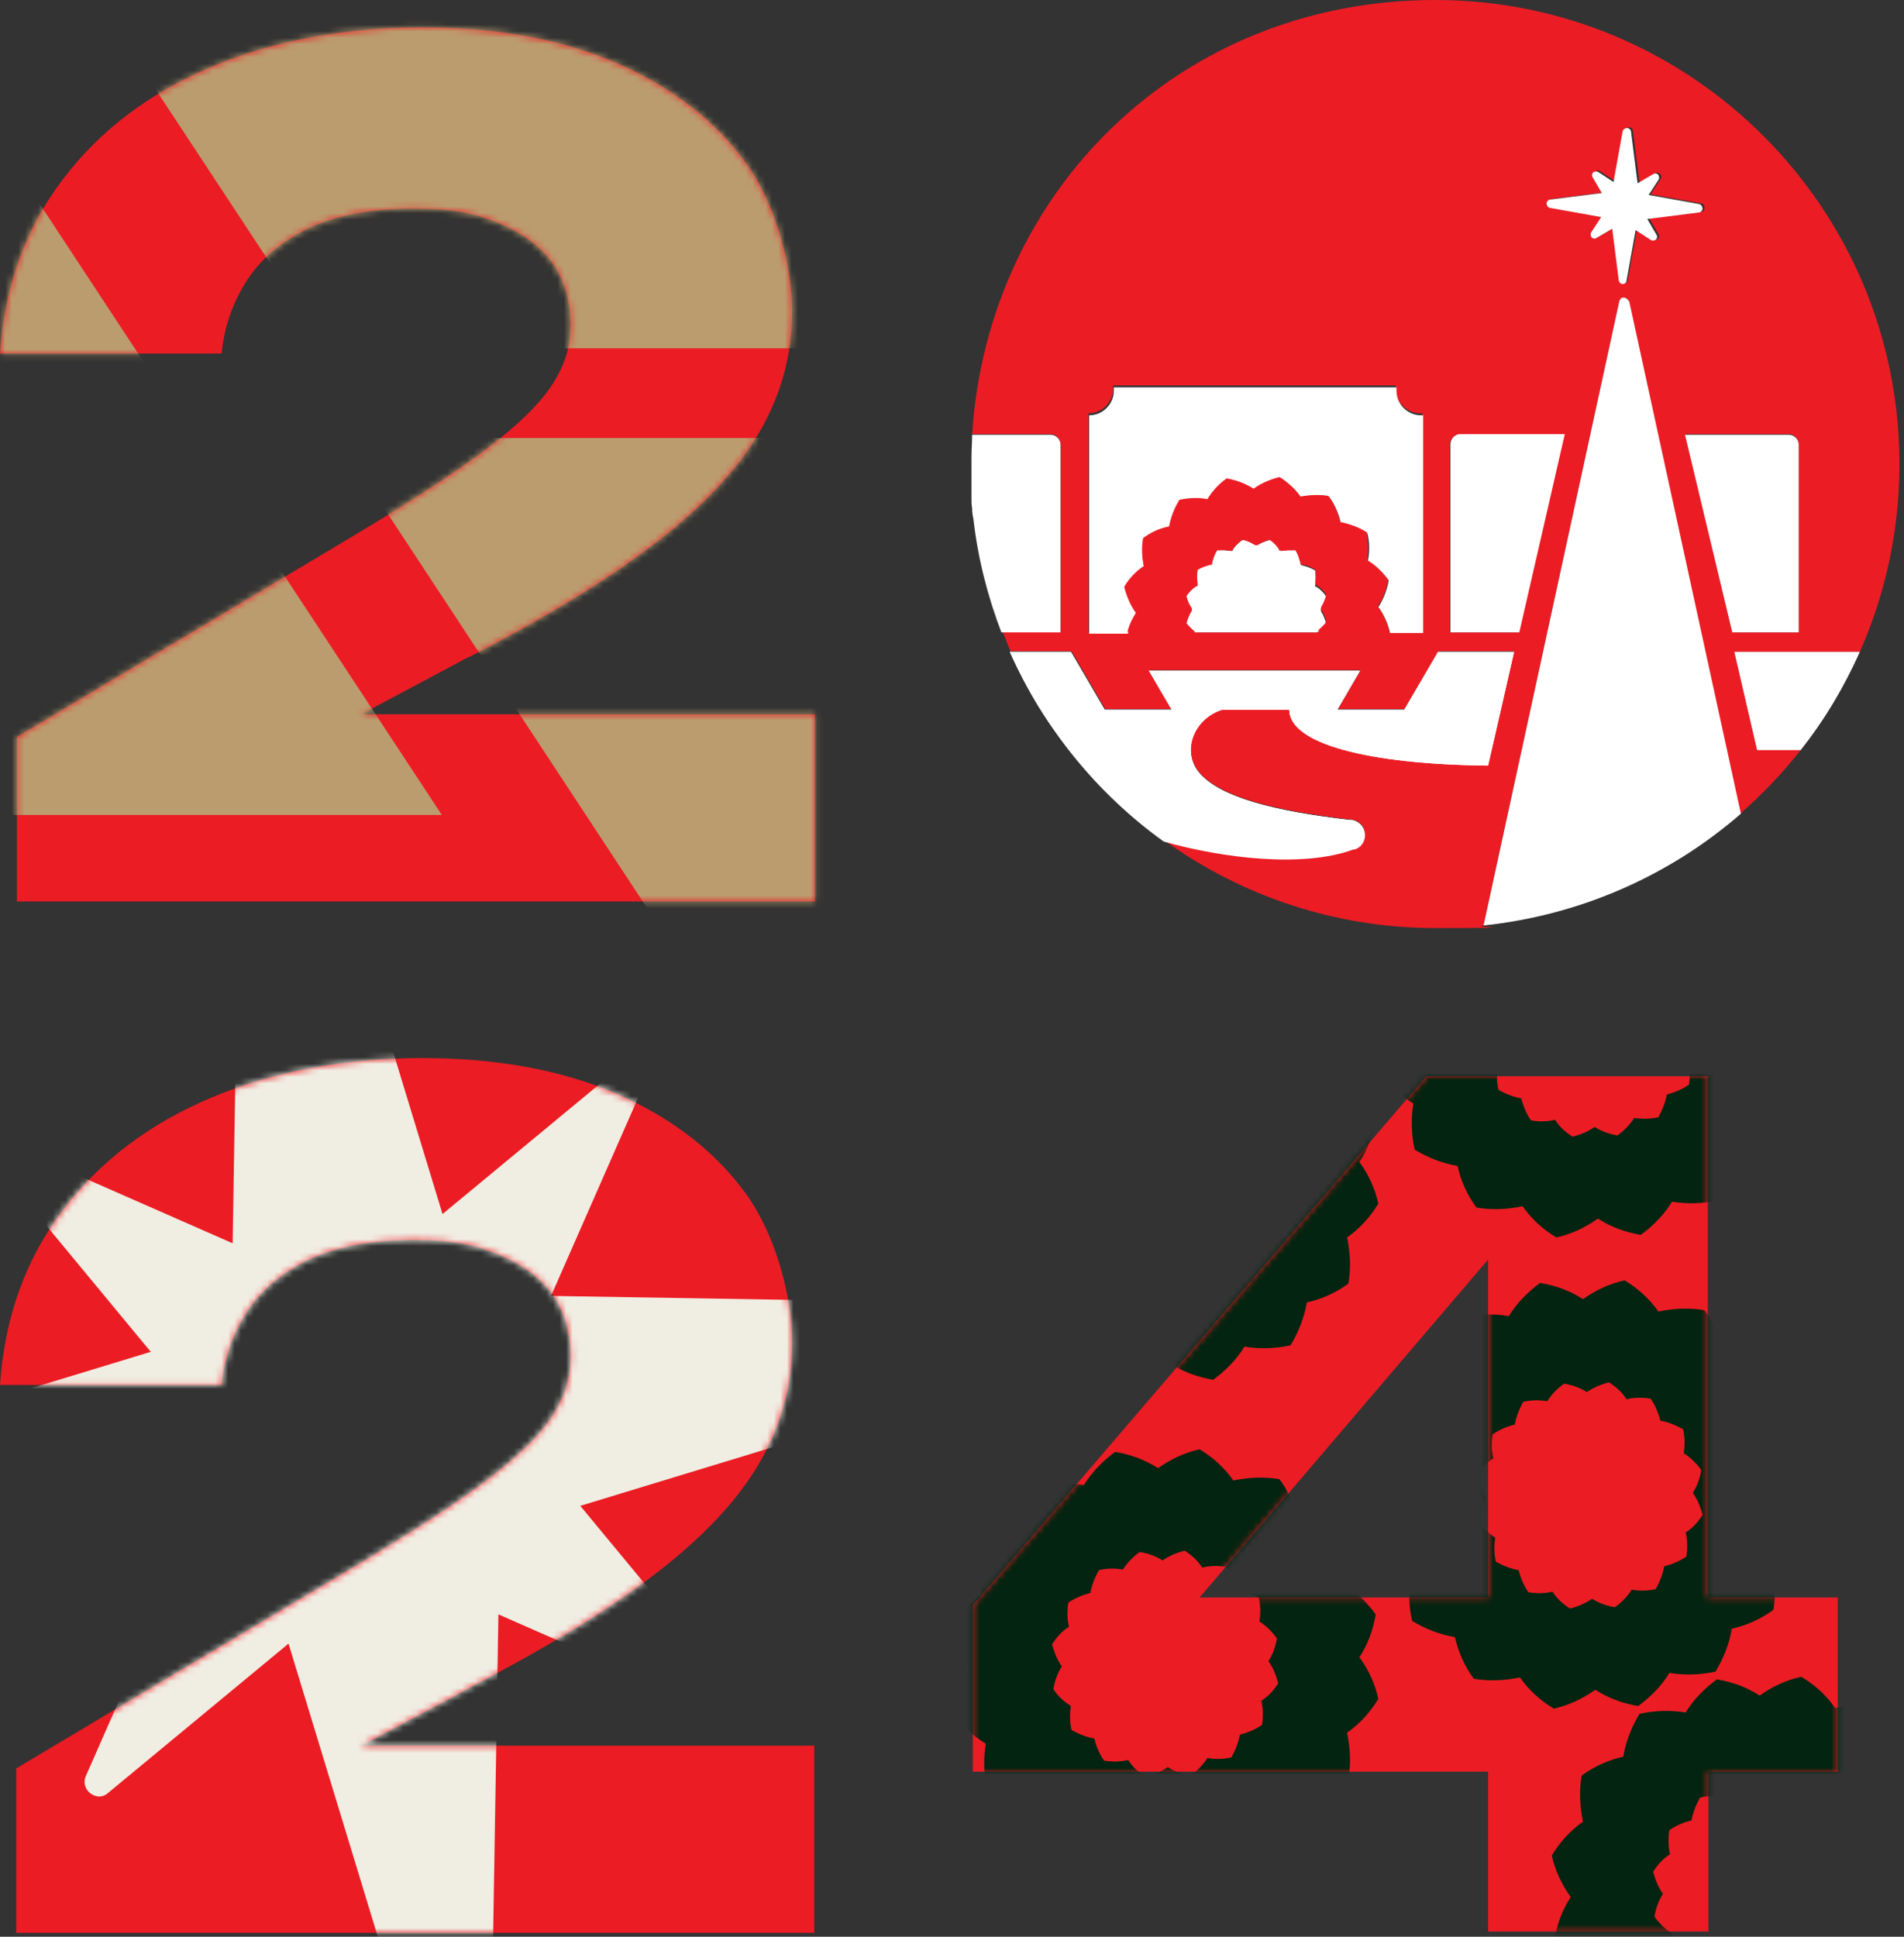 <?xml version="1.0" encoding="UTF-8"?>
<svg id="Layer_1" xmlns="http://www.w3.org/2000/svg" xmlns:xlink="http://www.w3.org/1999/xlink" version="1.1" viewBox="0 0 293 298">
  <rect x="0" y="0" width="293" height="298" fill="#333333" stroke="none"/>
  <!-- Generator: Adobe Illustrator 29.0.1, SVG Export Plug-In . SVG Version: 2.1.0 Build 192)  -->
  <defs>
    <style>
      .st0 {
        mask: url(#mask);
      }

      .st1 {
        fill: #055a3b;
      }

      .st2 {
        mask: url(#mask-2);
      }

      .st3 {
        mask: url(#mask-1);
      }

      .st4 {
        fill: #ed1c24;
      }

      .st5 {
        fill: #fff;
      }

      .st6 {
        fill: #022410;
      }

      .st7 {
        fill: #f0ede2;
      }

      .st8 {
        fill: #bb9c6e;
      }

      .st9 {
        fill: #ec1c24;
      }
    </style>
    <mask id="mask" x="-156.7" y="-60.7" width="394.6" height="242.3" maskUnits="userSpaceOnUse">
      <g id="mask0_6022_1849">
        <path class="st5" d="M72.2,101.1c11.8-6.1,21.3-11.9,28.6-17.5,7.3-5.6,12.6-11.2,16-17,3.4-5.8,5.1-12,5.1-18.7s-2.4-16.3-7.1-22.8c-4.7-6.5-11.4-11.7-19.9-15.4-8.5-3.7-18.6-5.5-30-5.5s-22.8,2-32.4,6.1c-9.5,4-17.2,9.8-22.9,17.4C3.9,35.2.7,44.1,0,54.4h34.1c.4-4.1,1.7-7.8,3.8-11.1,2.1-3.3,5.2-6,9.4-8.1,4.2-2,9.6-3.1,16.2-3.1s9.8.8,13.4,2.3c3.6,1.5,6.4,3.6,8.2,6.2,1.8,2.6,2.7,5.8,2.7,9.4s-1,6.4-2.9,9.3c-1.9,2.9-5.2,6.1-9.8,9.6-4.6,3.5-11,7.7-19.3,12.7L2.6,113.4v25.3h122.8v-28.8H55.6l16.5-8.8h0Z"/>
      </g>
    </mask>
    <mask id="mask-1" x="-65.4" y="98.2" width="243.2" height="243.2" maskUnits="userSpaceOnUse">
      <g id="mask1_6022_1849">
        <path class="st5" d="M72.2,259.7c11.8-6.1,21.3-11.9,28.6-17.5,7.3-5.6,12.6-11.2,16-17,3.4-5.8,5.1-12,5.1-18.7s-2.4-16.3-7.1-22.8c-4.7-6.5-11.4-11.7-19.9-15.4-8.5-3.7-18.6-5.5-30-5.5s-22.8,2-32.4,6.1c-9.5,4-17.2,9.8-22.9,17.4-5.7,7.5-8.9,16.5-9.6,26.8h34.1c.4-4.1,1.7-7.8,3.8-11.1,2.1-3.3,5.2-6,9.4-8.1,4.2-2,9.6-3.1,16.2-3.1s9.8.8,13.4,2.3c3.6,1.5,6.4,3.6,8.2,6.2,1.8,2.6,2.7,5.8,2.7,9.4s-1,6.4-2.9,9.3c-1.9,2.9-5.2,6.1-9.8,9.6-4.6,3.5-11,7.7-19.3,12.7l-53.3,31.8v25.3h122.8v-28.8H55.6l16.5-8.8h0Z"/>
      </g>
    </mask>
    <mask id="mask-2" x="146.3" y="124.6" width="158.4" height="199.3" maskUnits="userSpaceOnUse">
      <g id="mask2_6022_1849">
        <path class="st5" d="M282.7,245.8h-19.9v-80.2h-43.3l-69.8,81.4v25.6h79.3v24.6h33.9v-24.6h19.9v-26.8ZM184.6,245.8l44.4-52v52h-44.4Z"/>
      </g>
    </mask>
  </defs>
  <path class="st9" d="M72.2,101.1c11.8-6.1,21.3-11.9,28.6-17.5,7.3-5.6,12.6-11.2,16-17,3.4-5.8,5.1-12,5.1-18.7s-2.4-16.3-7.1-22.8c-4.7-6.5-11.4-11.7-19.9-15.4-8.5-3.7-18.6-5.5-30-5.5s-22.8,2-32.4,6.1c-9.5,4-17.2,9.8-22.9,17.4C3.9,35.2.7,44.1,0,54.4h34.1c.4-4.1,1.7-7.8,3.8-11.1,2.1-3.3,5.2-6,9.4-8.1,4.2-2,9.6-3.1,16.2-3.1s9.8.8,13.4,2.3c3.6,1.5,6.4,3.6,8.2,6.2,1.8,2.6,2.7,5.8,2.7,9.4s-1,6.4-2.9,9.3c-1.9,2.9-5.2,6.1-9.8,9.6-4.6,3.5-11,7.7-19.3,12.7L2.6,113.4v25.3h122.8v-28.8H55.6l16.5-8.8h0Z"/>
  <g class="st0">
    <g>
      <path class="st8" d="M-25.1-60.7h110.7l75.2,114.3H50.2L-25.1-60.7Z"/>
      <path class="st8" d="M52,67.4h110.7l75.2,114.3h-110.7L52,67.4Z"/>
      <path class="st8" d="M-156.7-12.7H-22.9L68,125.4H-65.7L-156.7-12.7Z"/>
    </g>
  </g>
  <path class="st9" d="M72.2,259.7c11.8-6.1,21.3-11.9,28.6-17.5,7.3-5.6,12.6-11.2,16-17,3.4-5.8,5.1-12,5.1-18.7s-2.4-16.3-7.1-22.8c-4.7-6.5-11.4-11.7-19.9-15.4-8.5-3.7-18.6-5.5-30-5.5s-22.8,2-32.4,6.1c-9.5,4-17.2,9.8-22.9,17.4-5.7,7.5-8.9,16.5-9.6,26.8h34.1c.4-4.1,1.7-7.8,3.8-11.1,2.1-3.3,5.2-6,9.4-8.1,4.2-2,9.6-3.1,16.2-3.1s9.8.8,13.4,2.3c3.6,1.5,6.4,3.6,8.2,6.2,1.8,2.6,2.7,5.8,2.7,9.4s-1,6.4-2.9,9.3c-1.9,2.9-5.2,6.1-9.8,9.6-4.6,3.5-11,7.7-19.3,12.7l-53.3,31.8v25.3h122.8v-28.8H55.6l16.5-8.8h0Z"/>
  <g class="st3">
    <path class="st7" d="M75.2,339.3l1.5-90.9,33,14.5c2.1.9,4.1-1.7,2.6-3.4l-23-27.8,87-26.5c2.4-.7,1.9-4.3-.6-4.3l-90.9-1.5,14.5-33c.9-2.1-1.7-4.1-3.4-2.6l-27.8,23-26.5-87c-.7-2.4-4.3-1.9-4.3.6l-1.5,90.9-33-14.5c-2.1-.9-4.1,1.7-2.6,3.4l23,27.8-87,26.5c-2.4.7-1.9,4.3.6,4.3l90.9,1.5-14.5,33c-.9,2.1,1.7,4.1,3.4,2.6l27.8-23,26.5,87c.7,2.4,4.3,1.9,4.3-.6h0Z"/>
  </g>
  <path class="st9" d="M282.7,245.8h-19.9v-80.2h-43.3l-69.8,81.4v25.6h79.3v24.6h33.9v-24.6h19.9v-26.8ZM184.6,245.8l44.4-52v52h-44.4Z"/>
  <g class="st2">
    <g>
      <path class="st6" d="M239.5,190.4c2.3-.5,4.4-1.5,6.4-2.9,2,1.3,4.2,2.1,6.6,2.5,1.9-1.4,3.6-3.1,4.8-5.1,2.4.4,4.8.3,7.1-.2,1.2-2,2.1-4.2,2.5-6.6,2.3-.5,4.5-1.5,6.4-2.9.4-2.3.3-4.7-.2-7.1,2-1.4,3.6-3.2,4.8-5.2-.5-2.3-1.5-4.4-2.9-6.4,1.3-2,2.1-4.2,2.5-6.6-1.4-1.9-3.1-3.6-5.1-4.8.4-2.4.3-4.8-.2-7.1-2-1.2-4.2-2.1-6.6-2.5-.5-2.3-1.5-4.5-2.9-6.4-2.3-.4-4.7-.3-7.1.2-1.4-2-3.2-3.6-5.2-4.8-2.3.5-4.5,1.5-6.4,2.9-2-1.3-4.2-2.1-6.6-2.5-1.9,1.4-3.6,3.1-4.8,5.1-2.4-.4-4.8-.3-7.1.2-1.2,2-2.1,4.2-2.5,6.6-2.3.5-4.5,1.5-6.4,2.9-.4,2.3-.3,4.7.2,7.1-2,1.4-3.6,3.2-4.8,5.2.5,2.3,1.5,4.5,2.9,6.4-1.3,2-2.1,4.2-2.5,6.6,1.4,1.9,3.1,3.6,5.1,4.8-.4,2.4-.3,4.8.2,7.1,2,1.2,4.2,2.1,6.6,2.5.5,2.3,1.5,4.5,2.9,6.4,2.3.4,4.7.3,7.1-.2,1.4,2,3.2,3.6,5.2,4.8ZM239.3,172.3c-1.2.3-2.5.3-3.7.1-.7-1-1.2-2.2-1.5-3.4-1.2-.2-2.4-.7-3.5-1.3-.3-1.2-.3-2.5-.1-3.7-1.1-.7-2-1.6-2.7-2.6.2-1.2.6-2.4,1.3-3.5-.7-1-1.2-2.2-1.5-3.4.7-1.1,1.5-2,2.6-2.7-.3-1.2-.3-2.5-.1-3.7,1-.7,2.2-1.2,3.4-1.5.2-1.2.7-2.4,1.3-3.5,1.2-.3,2.5-.3,3.7-.1.7-1.1,1.6-2,2.6-2.7,1.2.2,2.4.6,3.5,1.3,1-.7,2.2-1.2,3.4-1.5,1.1.7,2,1.5,2.7,2.6,1.2-.3,2.5-.3,3.7-.1.7,1,1.2,2.2,1.5,3.4,1.2.2,2.4.7,3.5,1.3.3,1.2.3,2.5.1,3.7,1.1.7,2,1.6,2.7,2.6-.2,1.2-.6,2.4-1.3,3.5.7,1,1.2,2.2,1.5,3.4-.7,1.1-1.5,2-2.6,2.7.3,1.2.3,2.5.1,3.7-1,.7-2.2,1.2-3.4,1.5-.2,1.2-.7,2.4-1.3,3.5-1.2.3-2.5.3-3.7.1-.7,1.1-1.6,2-2.6,2.7-1.2-.2-2.4-.6-3.5-1.3-1,.7-2.2,1.2-3.4,1.5-1.1-.7-2-1.5-2.7-2.6Z"/>
      <path class="st6" d="M173.7,212.7c2.3-.5,4.5-1.5,6.4-2.9,2,1.3,4.2,2.1,6.6,2.5,1.9-1.4,3.6-3.1,4.8-5.1,2.4.4,4.8.3,7.1-.2,1.2-2,2.1-4.2,2.5-6.6,2.3-.5,4.5-1.5,6.4-2.9.4-2.3.3-4.7-.2-7.1,2-1.4,3.6-3.2,4.8-5.2-.5-2.3-1.5-4.5-2.9-6.4,1.3-2,2.1-4.2,2.5-6.6-1.4-1.9-3.1-3.6-5.1-4.8.4-2.4.3-4.8-.2-7.1-2-1.2-4.2-2.1-6.6-2.5-.5-2.3-1.5-4.5-2.9-6.4-2.3-.4-4.7-.3-7.1.2-1.4-2-3.2-3.6-5.2-4.8-2.3.5-4.4,1.5-6.4,2.9-2-1.3-4.2-2.1-6.6-2.5-1.9,1.4-3.6,3.1-4.8,5.1-2.4-.4-4.8-.3-7.1.2-1.2,2-2.1,4.2-2.5,6.6-2.3.5-4.5,1.5-6.4,2.9-.4,2.3-.3,4.7.2,7.1-2,1.4-3.6,3.2-4.8,5.2.5,2.3,1.5,4.4,2.9,6.4-1.3,2-2.1,4.2-2.5,6.6,1.4,1.9,3.1,3.6,5.1,4.8-.4,2.4-.3,4.8.2,7.1,2,1.2,4.2,2.1,6.6,2.5.5,2.3,1.5,4.5,2.9,6.4,2.3.4,4.7.3,7.1-.2,1.4,2,3.2,3.6,5.2,4.8ZM173.6,194.6c-1.2.3-2.5.3-3.7.1-.7-1-1.2-2.2-1.5-3.4-1.2-.2-2.4-.7-3.5-1.3-.3-1.2-.3-2.5-.1-3.7-1.1-.7-2-1.6-2.7-2.6.2-1.2.6-2.4,1.3-3.5-.7-1-1.2-2.2-1.5-3.4.7-1.1,1.5-2,2.6-2.7-.3-1.2-.3-2.5-.1-3.7,1-.7,2.2-1.2,3.4-1.5.2-1.2.7-2.4,1.3-3.5,1.2-.3,2.5-.3,3.7-.1.7-1.1,1.6-2,2.6-2.7,1.2.2,2.4.6,3.5,1.3,1-.7,2.2-1.2,3.4-1.5,1.1.7,2,1.5,2.7,2.6,1.2-.3,2.5-.3,3.7-.1.7,1,1.2,2.2,1.5,3.4,1.2.2,2.4.7,3.5,1.3.3,1.2.3,2.5.1,3.7,1.1.7,2,1.6,2.7,2.6-.2,1.2-.6,2.4-1.3,3.5.7,1,1.2,2.2,1.5,3.4-.7,1.1-1.5,2-2.6,2.7.3,1.2.3,2.5.1,3.7-1,.7-2.2,1.2-3.4,1.5-.2,1.2-.7,2.4-1.3,3.5-1.2.3-2.5.3-3.7.1-.7,1.1-1.6,2-2.6,2.7-1.2-.2-2.4-.6-3.5-1.3-1,.7-2.2,1.2-3.4,1.5-1.1-.7-2-1.5-2.7-2.6Z"/>
      <path class="st6" d="M173.7,288.9c2.3-.5,4.5-1.5,6.4-2.9,2,1.3,4.2,2.1,6.6,2.5,1.9-1.4,3.6-3.1,4.8-5.1,2.4.4,4.8.3,7.1-.2,1.2-2,2.1-4.2,2.5-6.6,2.3-.5,4.5-1.5,6.4-2.9.4-2.3.3-4.7-.2-7.1,2-1.4,3.6-3.2,4.8-5.2-.5-2.3-1.5-4.5-2.9-6.4,1.3-2,2.1-4.2,2.5-6.6-1.4-1.9-3.1-3.6-5.1-4.8.4-2.4.3-4.8-.2-7.1-2-1.2-4.2-2.1-6.6-2.5-.5-2.3-1.5-4.5-2.9-6.4-2.3-.4-4.7-.3-7.1.2-1.4-2-3.2-3.6-5.2-4.8-2.3.5-4.4,1.5-6.4,2.9-2-1.3-4.2-2.1-6.6-2.5-1.9,1.4-3.6,3.1-4.8,5.1-2.4-.4-4.8-.3-7.1.2-1.2,2-2.1,4.2-2.5,6.6-2.3.5-4.5,1.5-6.4,2.9-.4,2.3-.3,4.7.2,7.1-2,1.4-3.6,3.2-4.8,5.2.5,2.3,1.5,4.5,2.9,6.4-1.3,2-2.1,4.2-2.5,6.6,1.4,1.9,3.1,3.6,5.1,4.8-.4,2.4-.3,4.8.2,7.1,2,1.2,4.2,2.1,6.6,2.5.5,2.3,1.5,4.5,2.9,6.4,2.3.4,4.7.3,7.1-.2,1.4,2,3.2,3.6,5.2,4.8ZM173.6,270.8c-1.2.3-2.5.3-3.7.1-.7-1-1.2-2.2-1.5-3.4-1.2-.2-2.4-.7-3.5-1.3-.3-1.2-.3-2.5-.1-3.7-1.1-.7-2-1.5-2.7-2.6.2-1.2.6-2.4,1.3-3.5-.7-1-1.2-2.2-1.5-3.4.7-1.1,1.5-2,2.6-2.7-.3-1.2-.3-2.5-.1-3.7,1-.7,2.2-1.2,3.4-1.5.2-1.2.7-2.4,1.3-3.5,1.2-.3,2.5-.3,3.7-.1.7-1.1,1.6-2,2.6-2.7,1.2.2,2.4.6,3.5,1.3,1-.7,2.2-1.2,3.4-1.5,1.1.7,2,1.5,2.7,2.6,1.2-.3,2.5-.3,3.7-.1.7,1,1.2,2.2,1.5,3.4,1.2.2,2.4.7,3.5,1.3.3,1.2.3,2.5.1,3.7,1.1.7,2,1.6,2.7,2.6-.2,1.2-.6,2.4-1.3,3.5.7,1,1.2,2.2,1.5,3.4-.7,1.1-1.5,2-2.6,2.7.3,1.2.3,2.5.1,3.7-1,.7-2.2,1.2-3.4,1.5-.2,1.2-.7,2.4-1.3,3.5-1.2.3-2.5.3-3.7.1-.7,1.1-1.6,2-2.6,2.7-1.2-.2-2.4-.6-3.5-1.3-1,.7-2.2,1.2-3.4,1.5-1.1-.7-2-1.5-2.7-2.6Z"/>
      <path class="st6" d="M266.3,323.9c2.3-.5,4.5-1.5,6.4-2.9,2,1.3,4.2,2.1,6.6,2.5,1.9-1.4,3.6-3.1,4.8-5.1,2.4.4,4.8.3,7.1-.2,1.2-2,2.1-4.2,2.5-6.6,2.3-.5,4.5-1.5,6.4-2.9.4-2.3.3-4.7-.2-7.1,2-1.4,3.6-3.2,4.8-5.2-.5-2.3-1.5-4.5-2.9-6.4,1.3-2,2.1-4.2,2.5-6.6-1.4-1.9-3.1-3.6-5.1-4.8.4-2.4.3-4.8-.2-7.1-2-1.2-4.2-2.1-6.6-2.5-.5-2.3-1.5-4.5-2.9-6.4-2.3-.4-4.7-.3-7.1.2-1.4-2-3.2-3.6-5.2-4.8-2.3.5-4.5,1.5-6.4,2.9-2-1.3-4.2-2.1-6.6-2.5-1.9,1.4-3.6,3.1-4.8,5.1-2.4-.4-4.8-.3-7.1.2-1.2,2-2.1,4.2-2.5,6.6-2.3.5-4.5,1.5-6.4,2.9-.4,2.3-.3,4.7.2,7.1-2,1.4-3.6,3.2-4.8,5.2.5,2.3,1.5,4.4,2.9,6.4-1.3,2-2.1,4.2-2.5,6.6,1.4,1.9,3.1,3.6,5.1,4.8-.4,2.4-.3,4.8.2,7.1,2,1.2,4.2,2.1,6.6,2.5.5,2.3,1.5,4.5,2.9,6.4,2.3.4,4.7.3,7.1-.2,1.4,2,3.2,3.6,5.2,4.8ZM266.1,305.8c-1.2.3-2.5.3-3.7.1-.7-1-1.2-2.2-1.5-3.4-1.2-.2-2.4-.7-3.5-1.3-.3-1.2-.3-2.5-.1-3.7-1.1-.7-2-1.6-2.7-2.6.2-1.2.6-2.4,1.3-3.5-.7-1-1.2-2.2-1.5-3.4.7-1.1,1.5-2,2.6-2.7-.3-1.2-.3-2.5-.1-3.7,1-.7,2.2-1.2,3.4-1.5.2-1.2.7-2.4,1.3-3.5,1.2-.3,2.5-.3,3.7-.1.7-1.1,1.5-2,2.6-2.7,1.2.2,2.4.6,3.5,1.3,1-.7,2.2-1.2,3.4-1.5,1.1.7,2,1.5,2.7,2.6,1.2-.3,2.5-.3,3.7-.1.7,1,1.2,2.2,1.5,3.4,1.2.2,2.4.7,3.5,1.3.3,1.2.3,2.5.1,3.7,1.1.7,2,1.6,2.7,2.6-.2,1.2-.6,2.4-1.3,3.5.7,1,1.2,2.2,1.5,3.4-.7,1.1-1.5,2-2.6,2.7.3,1.2.3,2.5.1,3.7-1,.7-2.2,1.2-3.4,1.5-.2,1.2-.7,2.4-1.3,3.5-1.2.3-2.5.3-3.7.1-.7,1.1-1.6,2-2.6,2.7-1.2-.2-2.4-.6-3.5-1.3-1,.7-2.2,1.2-3.4,1.5-1.1-.7-2-1.5-2.7-2.6Z"/>
      <path class="st6" d="M239.1,262.9c2.3-.5,4.4-1.5,6.4-2.9,2,1.3,4.2,2.1,6.6,2.5,1.9-1.4,3.6-3.1,4.8-5.1,2.4.4,4.8.3,7.1-.2,1.2-2,2.1-4.2,2.5-6.6,2.3-.5,4.5-1.5,6.4-2.9.4-2.3.3-4.7-.2-7.1,2-1.4,3.6-3.2,4.8-5.2-.5-2.3-1.5-4.5-2.9-6.4,1.3-2,2.1-4.2,2.5-6.6-1.4-1.9-3.1-3.6-5.1-4.8.4-2.4.3-4.8-.2-7.1-2-1.2-4.2-2.1-6.6-2.5-.5-2.3-1.5-4.5-2.9-6.4-2.3-.4-4.7-.3-7.1.2-1.4-2-3.2-3.6-5.2-4.8-2.3.5-4.4,1.5-6.4,2.9-2-1.3-4.2-2.1-6.6-2.5-1.9,1.4-3.6,3.1-4.8,5.1-2.4-.4-4.8-.3-7.1.2-1.2,2-2.1,4.2-2.5,6.6-2.3.5-4.5,1.5-6.4,2.9-.4,2.3-.3,4.7.2,7.1-2,1.4-3.6,3.2-4.8,5.2.5,2.3,1.5,4.4,2.9,6.4-1.3,2-2.1,4.2-2.5,6.6,1.4,1.9,3.1,3.6,5.1,4.8-.4,2.4-.3,4.8.2,7.1,2,1.2,4.2,2.1,6.6,2.5.5,2.3,1.5,4.5,2.9,6.4,2.3.4,4.7.3,7.1-.2,1.4,2,3.2,3.6,5.2,4.8ZM238.9,244.9c-1.2.3-2.5.3-3.7.1-.7-1-1.2-2.2-1.5-3.4-1.2-.2-2.4-.7-3.5-1.3-.3-1.2-.3-2.5-.1-3.7-1.1-.7-2-1.6-2.7-2.6.2-1.2.6-2.4,1.3-3.5-.7-1-1.2-2.2-1.5-3.4.7-1.1,1.5-2,2.6-2.7-.3-1.2-.3-2.5-.1-3.7,1-.7,2.2-1.2,3.4-1.5.2-1.2.7-2.4,1.3-3.5,1.2-.3,2.5-.3,3.7-.1.7-1.1,1.6-2,2.6-2.7,1.2.2,2.4.6,3.5,1.3,1-.7,2.2-1.2,3.4-1.5,1.1.7,2,1.5,2.7,2.6,1.2-.3,2.5-.3,3.7-.1.7,1,1.2,2.2,1.5,3.4,1.2.2,2.4.7,3.5,1.3.3,1.2.3,2.5.1,3.7,1.1.7,2,1.6,2.7,2.6-.2,1.2-.6,2.4-1.3,3.5.7,1,1.2,2.2,1.5,3.4-.7,1.1-1.5,2-2.6,2.7.3,1.2.3,2.5.1,3.7-1,.7-2.2,1.2-3.4,1.5-.2,1.2-.7,2.4-1.3,3.5-1.2.3-2.5.3-3.7.1-.7,1.1-1.6,2-2.6,2.7-1.2-.2-2.4-.6-3.5-1.3-1,.7-2.2,1.2-3.4,1.5-1.1-.7-2-1.5-2.7-2.6Z"/>
    </g>
  </g>
  <path class="st1" d="M267.7,125.4s0,0-.1,0c0,0,0,0,.1,0Z"/>
  <path class="st5" d="M286.2,100.3h-19.3l3.5,15.1c2.3,0,4.6,0,6.7,0,3.7-4.7,6.7-9.7,9-15.1Z"/>
  <path class="st9" d="M273.8,115.4h-3.4l-3.5-15.1h19.3c3.9-8.8,6.1-18.6,6.1-28.9C292.3,32,260.3,0,220.9,0s-68.9,29.5-71.3,66.8h5.3c0,0,6.8,0,6.8,0,.8,0,1.5.7,1.5,1.5v28.9h-8.9c.4,1,.8,2,1.2,3h9.4l5.2,8.9h10.3l-3.5-6h32.5l-3.5,6h10.3l5.2-8.9h11.6l-4,17.5c-18.7-.2-30.6-3.4-30.6-8.6h-10.3c-4.5,1.4-6.4,6.5-3.4,9.9,3.2,3.5,10.9,5.7,23.3,7.1,2.5.3,2.8,3.7.5,4.5-7.9,2.9-20.3,1.2-29.2-1.2,11.7,8.4,26.1,13.4,41.6,13.4s5-.1,7.4-.4l20.9-96.1c0-.1.1-.2.2-.3,0,0,.2-.1.3-.2,0,0,.2,0,.2,0s.2,0,.2,0c.1,0,.2,0,.3.2,0,0,.2.2.2.3l17.2,78.9c3.4-3,6.5-6.2,9.3-9.8h-3.3ZM202.8,97.3h-18.8c-.5-.4-.9-.8-1.3-1.3.2-.7.4-1.3.8-1.9v-.2c.1,0,0-.2,0-.2-.4-.6-.7-1.2-.8-1.9.4-.6.9-1.1,1.5-1.5h.2c0-.1,0-.4,0-.4-.1-.7-.1-1.4,0-2.1.6-.4,1.3-.6,2-.8h.2c0,0,0-.3,0-.3.1-.7.4-1.4.8-2,.4,0,.8,0,1.1,0,.3,0,.6,0,.9.1h.2c0,0,.1-.2.1-.2.4-.6.9-1.1,1.5-1.5.7.2,1.3.4,1.9.8h.2c0,.1.2,0,.2,0,.6-.4,1.2-.7,1.9-.8.6.4,1.1.9,1.5,1.5v.2c.1,0,.4,0,.4,0,.4,0,.9-.1,1.3-.1.3,0,.5,0,.8,0,.4.6.6,1.3.8,2v.2c0,0,.3,0,.3,0,.7.1,1.4.4,2,.8.1.7.1,1.4,0,2.1v.2c0,0,.2.1.2.1.6.4,1.1.9,1.5,1.5-.2.7-.4,1.3-.8,1.9v.2c-.1,0,0,.2,0,.2.4.6.7,1.2.8,1.9-.4.5-.8.9-1.3,1.3h0ZM213.8,97.3c-.3-1.5-1.1-3.1-1.8-4,.5-.7,1.3-2.3,1.6-4.1-1.2-1.7-2.5-2.6-3.2-3,.3-1.9,0-3.6-.1-4.3-1.5-1-3.3-1.4-4.1-1.6-.3-1.5-1.1-3.1-1.8-4-1.8-.3-3.7,0-4.3.1-1-1.5-2.6-2.6-3.2-3-1.2.3-2.8.9-4,1.8-1.7-1.1-3.3-1.4-4.1-1.6-.9.6-2.1,1.7-3,3.2-1-.2-2.4-.3-4.3.1-1,1.6-1.4,3.1-1.6,4.1-1.5.3-2.8.9-4,1.8-.3,1.7-.1,3.2.1,4.3-1.5,1-2.5,2.3-3,3.2.2.8.7,2.5,1.8,4-.9,1.4-1.2,2.5-1.3,2.9h-6v-33.6h0c2.1,0,3.8-1.7,3.8-3.8v-.5h43.5v.5c0,2.1,1.7,3.8,3.8,3.8h.3v33.5h-5.1,0ZM233.7,97.3h-10.6v-28.9c0-.8.7-1.5,1.5-1.5h16c0,0-7,30.5-7,30.5h0ZM255,36.8c-.2.2-.6.2-.8,0l-2.3-1.5-1.4,7.8c0,.3-.3.5-.6.5h0c-.3,0-.6-.3-.6-.6l-1-7.9-2.4,1.4c-.3.2-.6.1-.8-.1-.2-.2-.2-.6,0-.8l1.5-2.3-7.8-1.4c-.3,0-.5-.3-.5-.7s.3-.6.6-.6l7.9-1-1.4-2.4c-.2-.3-.1-.6.1-.8.2-.2.6-.2.8,0l2.3,1.5,1.4-7.8c0-.3.3-.5.7-.5s.6.3.6.6l1,7.9,2.4-1.4c.3-.2.6-.1.8.1.2.2.2.6,0,.8l-1.5,2.3,7.8,1.4c.3,0,.5.3.5.7s-.3.6-.6.6l-7.9,1,1.4,2.4c.2.3.1.6-.1.8ZM259.3,66.8h16c.8,0,1.5.7,1.5,1.6v28.9h-10.2l-7.3-30.5h0Z"/>
  <path class="st5" d="M163.2,97.3v-28.9c0-.8-.7-1.5-1.5-1.5h-6.8c0,0-5.3,0-5.3,0,0,1.1-.1,2.3-.1,3.4h0v1.2c0,.5,0,1.1,0,1.6h0c0,.7,0,1.2,0,1.7v.2c0,.5,0,1,0,1.5,0,0,0,.1,0,.2,0,.5,0,1,.1,1.5,0,0,0,.1,0,.2,0,.5.1,1,.2,1.5,0,0,0,0,0,0,.7,6.1,2.2,11.9,4.3,17.4h8.9Z"/>
  <path class="st5" d="M240.7,66.8h-16c-.8,0-1.5.7-1.5,1.6v28.9h10.6l7-30.5h0Z"/>
  <path class="st5" d="M266.6,97.3h10.2v-28.9c0-.8-.7-1.5-1.5-1.5h-16c0,0,7.3,30.5,7.3,30.5h0Z"/>
  <path class="st5" d="M250.6,46.3c0-.1-.1-.2-.2-.3,0,0-.2-.1-.3-.2,0,0-.1,0-.2,0s-.2,0-.2,0c-.1,0-.2,0-.3.2,0,0-.2.2-.2.3l-20.9,96.1c15.1-1.6,28.8-7.8,39.6-17.2l-17.2-78.9h0Z"/>
  <path class="st5" d="M238.6,32l7.8,1.4-1.5,2.3c-.2.3-.1.6,0,.8.2.2.5.3.8.1l2.4-1.4,1,7.9c0,.3.3.6.6.6h0c.3,0,.6-.2.6-.5l1.4-7.8,2.3,1.5c.3.2.6.1.8,0,.2-.2.3-.5.1-.8l-1.4-2.4,7.9-1c.3,0,.6-.3.6-.6,0-.3-.2-.6-.5-.7l-7.8-1.4,1.5-2.3c.2-.3.1-.6,0-.8-.2-.2-.5-.3-.8-.1l-2.4,1.4-1-7.9c0-.3-.3-.6-.6-.6-.3,0-.6.2-.7.5l-1.4,7.8-2.3-1.5c-.3-.2-.6-.1-.8,0-.2.2-.3.5-.1.8l1.4,2.4-7.9,1c-.3,0-.6.3-.6.6,0,.3.2.6.5.7Z"/>
  <path class="st5" d="M173.6,97.3c.1-.4.4-1.5,1.3-2.9-1.1-1.5-1.6-3.2-1.8-4,.5-.8,1.5-2.1,3-3.2-.3-1.1-.4-2.6-.1-4.3,1.2-.8,2.5-1.5,4-1.8.2-1,.5-2.5,1.6-4.1,1.9-.4,3.3-.3,4.3-.1.9-1.5,2.1-2.5,3-3.2.8.1,2.4.5,4.1,1.6,1.2-.9,2.8-1.5,4-1.8.6.3,2.1,1.5,3.2,3,.6-.2,2.6-.5,4.3-.1.7.9,1.5,2.5,1.8,4,.8.1,2.6.6,4.1,1.6.2.7.5,2.4.1,4.3.6.4,1.9,1.3,3.2,3-.3,1.8-1.1,3.4-1.6,4.1.7.9,1.5,2.5,1.8,4h5.1v-33.5h-.3c-2.1,0-3.8-1.7-3.8-3.8v-.5h-43.5v.5c0,2.1-1.7,3.8-3.8,3.8h0v33.6h6,0Z"/>
  <path class="st5" d="M182.6,96c.4.5.8.9,1.3,1.3h18.8c.5-.4.9-.8,1.3-1.3-.2-.7-.4-1.3-.8-1.9v-.2c-.1,0,0-.2,0-.2.4-.6.7-1.2.8-1.9-.4-.6-.9-1.1-1.5-1.5h-.2c0-.1,0-.4,0-.4.1-.7.1-1.4,0-2.1-.6-.4-1.3-.6-2-.8h-.2c0,0,0-.3,0-.3-.1-.7-.4-1.4-.8-2-.3,0-.5,0-.8,0-.4,0-.9,0-1.3.1h-.2c0,0-.1-.2-.1-.2-.4-.6-.9-1.1-1.5-1.5-.7.2-1.3.4-1.9.8h-.2c0,.1-.2,0-.2,0-.6-.4-1.2-.7-1.9-.8-.6.4-1.1.9-1.5,1.5v.2c-.1,0-.4,0-.4,0-.3,0-.6-.1-.9-.1-.4,0-.8,0-1.1,0-.4.6-.6,1.3-.8,2v.2c0,0-.3,0-.3,0-.7.1-1.4.4-2,.8-.1.7-.1,1.4,0,2.1v.2s-.2.1-.2.1c-.6.4-1.1.9-1.5,1.5.2.7.4,1.3.8,1.9v.2c.1,0,0,.2,0,.2-.4.6-.7,1.2-.8,1.9h0Z"/>
  <path class="st5" d="M208,126.2c-12.4-1.4-20.1-3.6-23.3-7.1-3-3.3-1.1-8.5,3.4-9.9h10.3c0,5.2,11.9,8.4,30.6,8.6l4-17.5h-11.7l-5.2,8.9h-10.3l3.5-6h-32.5l3.5,6h-10.3l-5.2-8.9h-9.4c1.7,3.8,3.7,7.5,6.1,11,1,1.4,2,2.8,3,4.1,4.2,5.3,9.1,10.1,14.6,14,8.9,2.5,21.3,4.1,29.2,1.2,2.3-.8,2-4.2-.5-4.5h0Z"/>
  <path class="st5" d="M286.2,100.3h-19.3l3.5,15.1h6.7c3.6-4.6,6.7-9.7,9.1-15.1h0Z"/>
  <path class="st5" d="M204.1,96c-.2-.7-.4-1.3-.8-1.9v-.2c-.1,0,0-.2,0-.2.4-.6.7-1.2.8-1.9-.4-.6-.9-1.1-1.5-1.5h-.2c0-.1,0-.4,0-.4.1-.7.1-1.4,0-2.1-.6-.4-1.3-.6-2-.8h-.2c0,0,0-.3,0-.3-.1-.7-.4-1.4-.8-2-.3,0-.5,0-.8,0-.4,0-.9,0-1.3.1h-.2c0,0-.1-.2-.1-.2-.4-.6-.9-1.1-1.5-1.5-.7.2-1.3.4-1.9.8h-.2c0,.1-.2,0-.2,0-.6-.4-1.2-.7-1.9-.8-.6.4-1.1.9-1.5,1.5v.2c-.1,0-.4,0-.4,0-.3,0-.6-.1-.9-.1-.4,0-.8,0-1.1,0-.4.6-.6,1.3-.8,2v.2c0,0-.3,0-.3,0-.7.1-1.4.4-2,.8-.1.7-.1,1.4,0,2.1v.2c0,0-.2.1-.2.1-.6.4-1.1.9-1.5,1.5.2.7.4,1.3.8,1.9v.2c.1,0,0,.2,0,.2-.4.6-.7,1.2-.8,1.9.4.5.8.9,1.3,1.3h18.8c.5-.4.9-.8,1.3-1.3h0Z"/>
  <path class="st5" d="M208.5,130.7c2.3-.8,2-4.2-.5-4.5-12.4-1.4-20.1-3.6-23.3-7.1-3-3.3-1.1-8.5,3.4-9.9h10.3c0,5.2,11.9,8.4,30.6,8.6l4-17.5h-11.7l-5.2,8.9h-10.3l3.5-6h-32.5l3.5,6h-10.3l-5.2-8.9h-9.4c5.2,11.7,13.4,21.8,23.7,29.2,8.9,2.5,21.3,4.1,29.2,1.2h0Z"/>
  <path class="st4" d="M213.8,97.3c-.3-1.5-1.1-3.1-1.8-4,.5-.7,1.3-2.3,1.6-4.1-1.2-1.7-2.5-2.6-3.2-3,.3-1.9,0-3.6-.1-4.3-1.5-1-3.3-1.4-4.1-1.6-.3-1.5-1.1-3.1-1.8-4-1.8-.3-3.7,0-4.3.1-1-1.5-2.6-2.6-3.2-3-1.2.3-2.8.9-4,1.8-1.7-1.1-3.3-1.4-4.1-1.6-.9.6-2.1,1.7-3,3.2-1-.2-2.4-.3-4.3.1-1,1.6-1.4,3.1-1.6,4.1-1.5.3-2.8.9-4,1.8-.3,1.7-.1,3.2.1,4.3-1.5,1-2.5,2.3-3,3.2.2.8.7,2.5,1.8,4-.9,1.4-1.2,2.5-1.3,2.9h10.4c-.5-.4-.9-.8-1.3-1.3.2-.7.4-1.3.8-1.9v-.2c.1,0,0-.2,0-.2-.4-.6-.7-1.2-.8-1.9.4-.6.9-1.1,1.5-1.5h.2c0-.1,0-.4,0-.4-.1-.7-.1-1.4,0-2.1.6-.4,1.3-.6,2-.8h.2c0,0,0-.3,0-.3.1-.7.4-1.4.8-2,.4,0,.8,0,1.1,0,.3,0,.6,0,.9.1h.2c0,0,.1-.2.1-.2.4-.6.9-1.1,1.5-1.5.7.2,1.3.4,1.9.8h.2c0,.1.2,0,.2,0,.6-.4,1.2-.7,1.9-.8.6.4,1.1.9,1.5,1.5v.2c.1,0,.4,0,.4,0,.4,0,.9-.1,1.3-.1.3,0,.5,0,.8,0,.4.6.6,1.3.8,2v.2c0,0,.3,0,.3,0,.7.1,1.4.4,2,.8.1.7.1,1.4,0,2.1v.2c0,0,.2.1.2.1.6.4,1.1.9,1.5,1.5-.2.7-.4,1.3-.8,1.9v.2c-.1,0,0,.2,0,.2.4.6.7,1.2.8,1.9-.4.5-.8.9-1.3,1.3h11Z"/>
</svg>